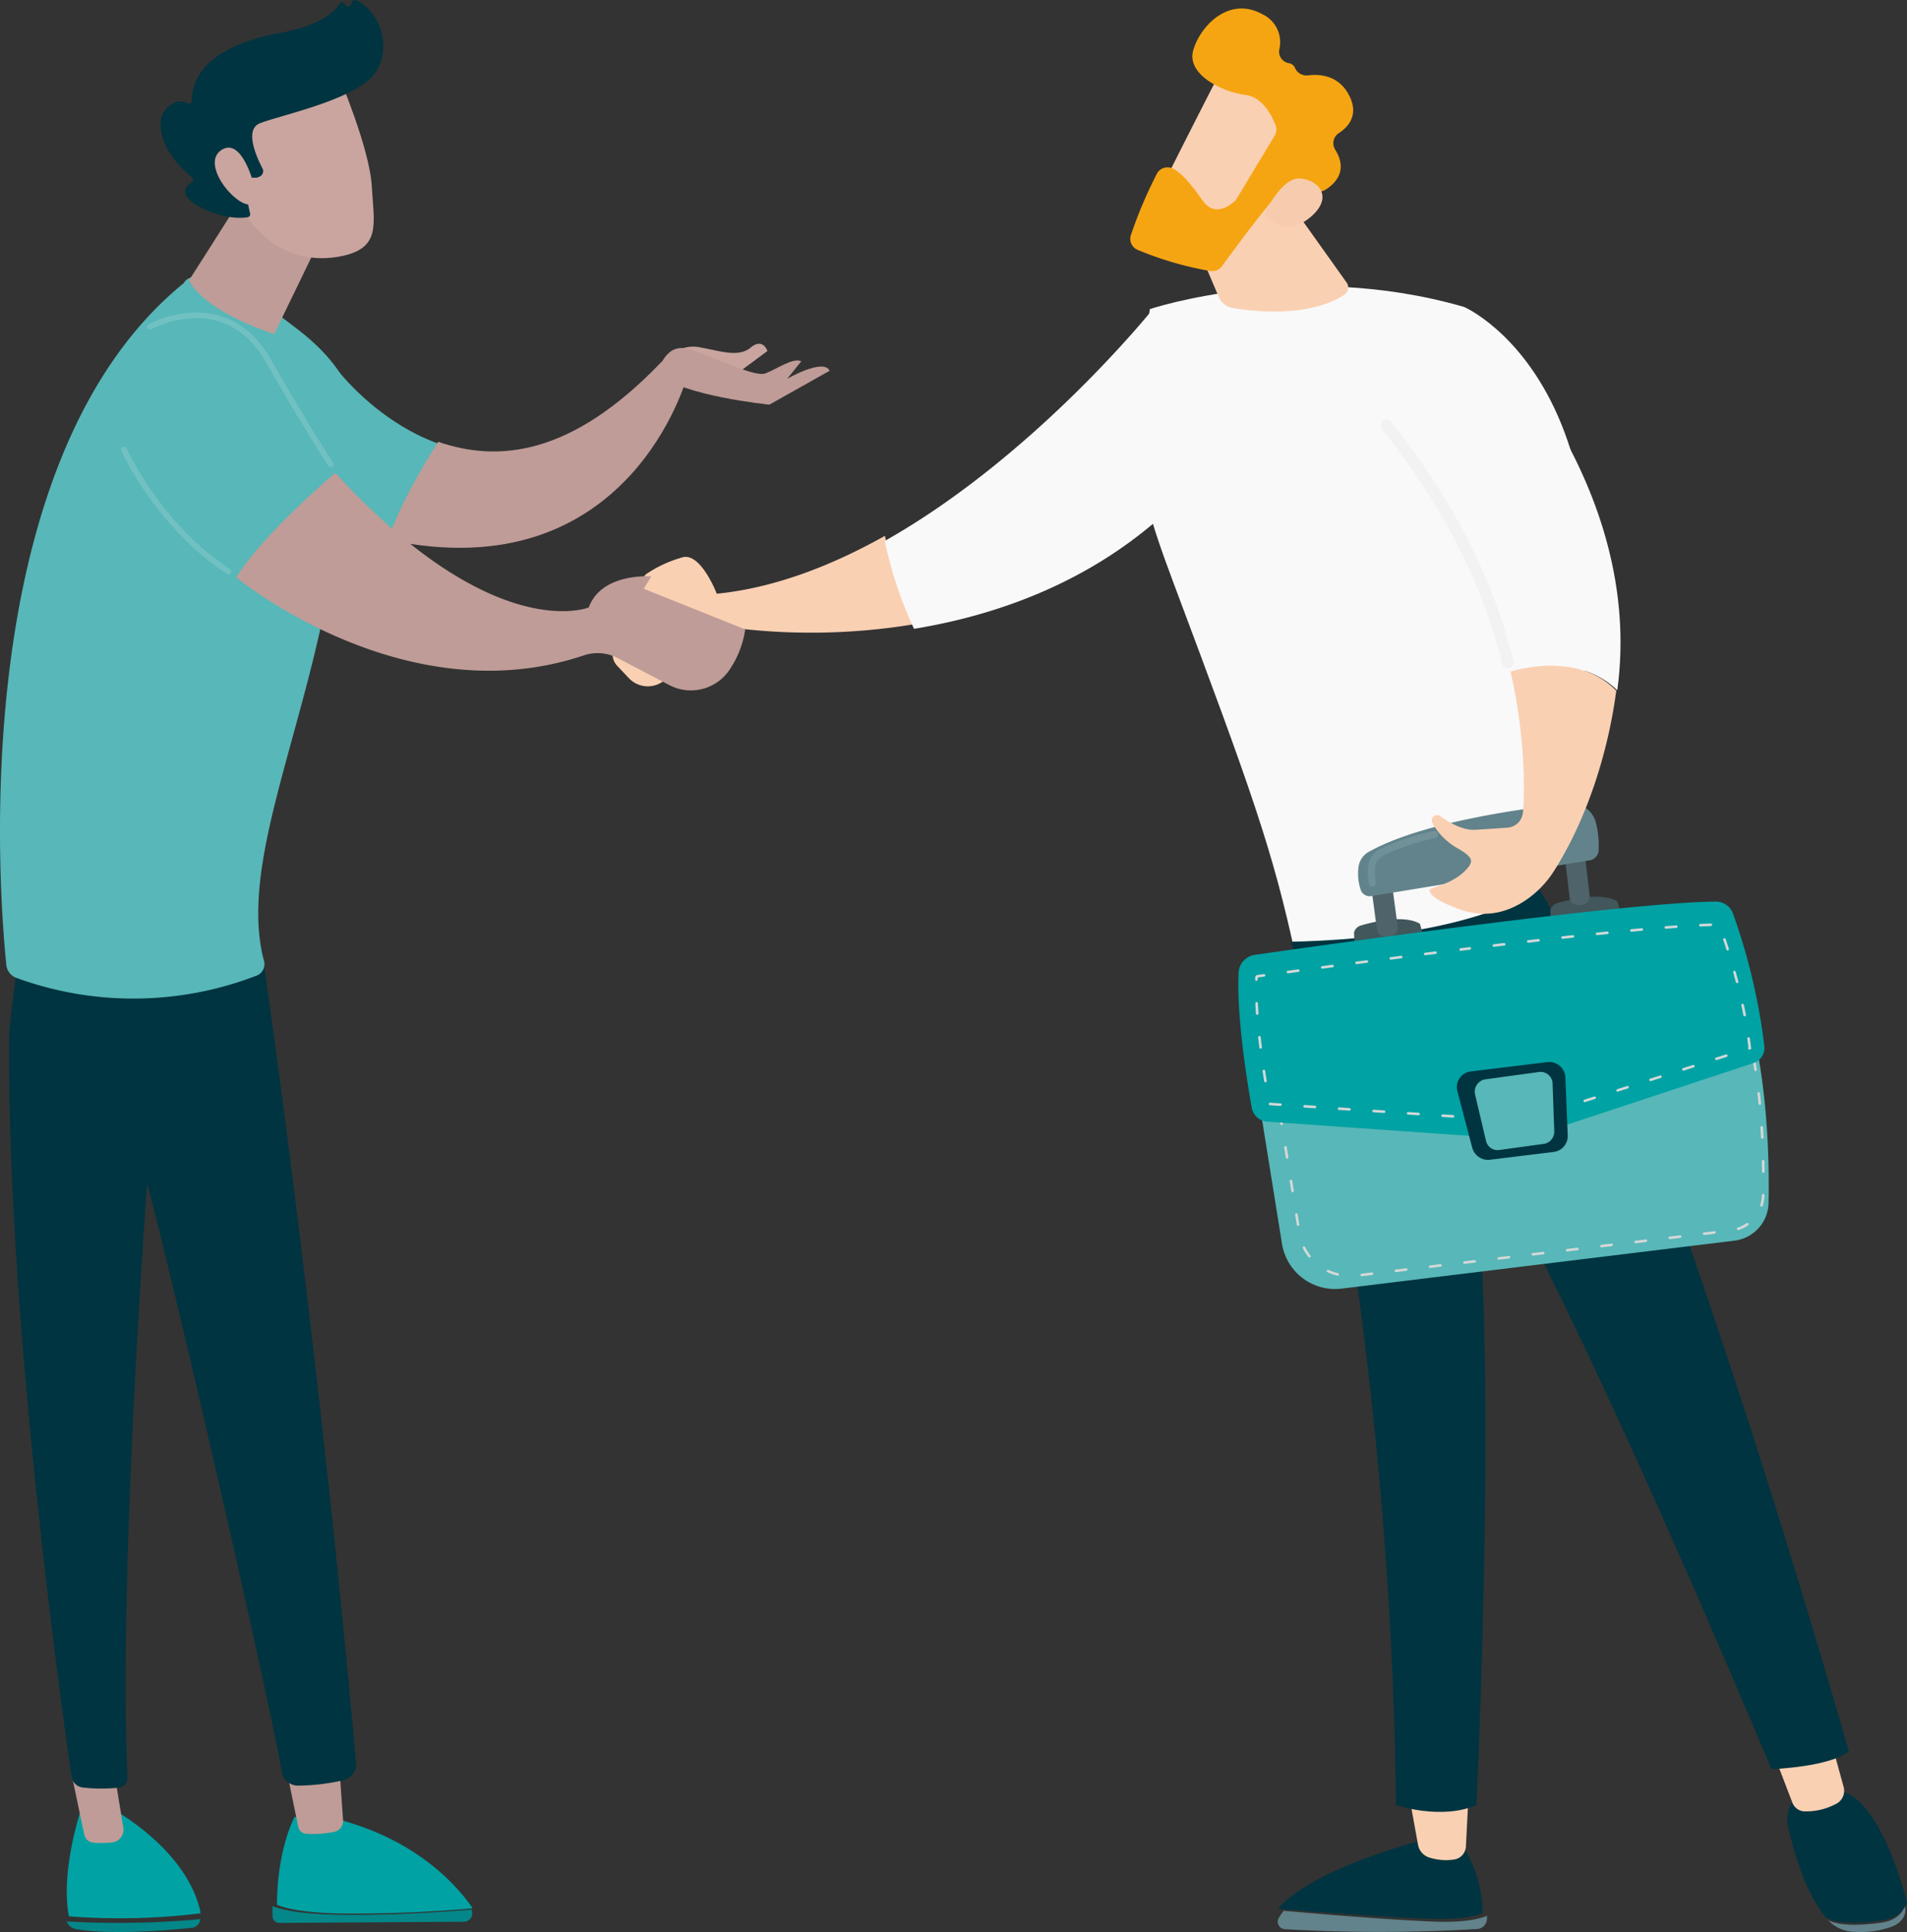 <svg viewBox="0 0 373.885 378.672" height="378.672" width="373.885" xmlns:xlink="http://www.w3.org/1999/xlink" xmlns="http://www.w3.org/2000/svg">
  <rect x="0" y="0" width="373.885" height="378.672" fill="#333333" stroke="none"/>
  <defs>
    <linearGradient gradientUnits="objectBoundingBox" y2="-4.158" x2="-0.48" y1="0.331" x1="0.472" id="linear-gradient">
      <stop stop-color="#6e9199" offset="0"></stop>
      <stop stop-color="#ff928e" offset="1"></stop>
    </linearGradient>
  </defs>
  <g transform="translate(0 0)" id="nego">
    <g transform="translate(120.092 122.479)" id="Group-97">
      <path fill-rule="evenodd" fill="#fad0b3" transform="translate(-0.107 -0.058)" d="M12.981,4.82S4.127-1.1,2.9.262A27.335,27.335,0,0,0,.5,4.2a3.362,3.362,0,0,0,.521,3.876L3.3,10.485a5.1,5.1,0,0,0,7.774-.391A9.654,9.654,0,0,0,12.981,4.82" id="Fill-95"></path>
    </g>
    <g transform="translate(120.882 105.017)" id="Group-100">
      <path fill-rule="evenodd" fill="#fad0b3" transform="translate(-0.056 -0.081)" d="M19.705,11.436s-3.028-7.9-6.563-7.176A24.276,24.276,0,0,0,5.736,7.675L.056,15.293S16,21.522,21.611,17.952A123.746,123.746,0,0,0,58.47,17.4,79.373,79.373,0,0,1,52.676.081C42.259,5.927,31.035,10.294,19.705,11.436" id="Fill-98"></path>
    </g>
    <g transform="translate(173.465 60.326)" id="Group-103">
      <path fill-rule="evenodd" fill="#f9f9f9" transform="translate(-0.063 -0.041)" d="M52.847.041S29.757,29,.063,45.743A79.186,79.186,0,0,0,5.8,62.964c15.4-2.518,33.233-8.526,48.347-21.874L52.847.041" id="Fill-101"></path>
    </g>
    <g transform="translate(222.578 56.097)" id="Group-106">
      <path fill-rule="evenodd" fill="#f9f9f9" transform="translate(-0.092 -0.129)" d="M31.6,131.793c-4.491-21.162-8.981-33.414-24.016-73.527C2.849,45.644-1.448,32.872.628,19.561L2.96,4.614S32.183-5.2,64.576,4.2c0,0,44.193,19.045,14.175,113.112-13.53,15.018-29.365,19.3-47.152,14.479" id="Fill-104"></path>
    </g>
    <g transform="translate(231.402 35.767)" id="Group-109">
      <path fill-rule="evenodd" fill="#fad0b3" transform="translate(-0.129 -0.007)" d="M.129,4.726,7.694,22.487a3.612,3.612,0,0,0,2.737,2.125c4.362.731,14.911,1.874,21.841-2.579a1.7,1.7,0,0,0,.471-2.418L18.765.007.129,4.726" id="Fill-107"></path>
    </g>
    <g transform="translate(226.108 13.023)" id="Group-112">
      <path fill-rule="evenodd" fill="#fad0b3" transform="translate(-0.106 -0.01)" d="M13.339,1C13.026,1.3.106,26.961.106,26.961l14.643,7.151L30.566,11.627S18.587-4,13.339,1" id="Fill-110"></path>
    </g>
    <g transform="translate(221.602 1.666)" id="Group-115">
      <path fill-rule="evenodd" fill="#f6a512" transform="translate(-0.031 -0.021)" d="M28.33,24.952,20.916,37.267a2.337,2.337,0,0,1-.407.5c-.883.82-3.9,3.2-6.238-.042-1.99-2.763-3.856-5.273-5.857-6.31a2.372,2.372,0,0,0-3.2,1.05A87.912,87.912,0,0,0,.141,44.459a2.349,2.349,0,0,0,1.374,2.885,66.019,66.019,0,0,0,14.239,4.139A2.373,2.373,0,0,0,18,50.533c2.27-3.1,8.673-11.763,10.859-13.932,2.028-2.014,5.775-1.256,7.463-.771a2.4,2.4,0,0,0,1.895-.248c1.712-1.028,4.7-3.587,1.968-7.921a2.36,2.36,0,0,1,.734-3.213c1.912-1.254,3.987-3.6,2.01-7.416-2-3.855-5.575-4.2-8.01-3.906a2.466,2.466,0,0,1-2.584-1.431,1.559,1.559,0,0,0-1.223-.959A2.3,2.3,0,0,1,29.246,8.04a6.046,6.046,0,0,0-3.391-6.933C19.439-2.407,13.822,3.318,12.392,8.151s5.744,8.249,10.254,8.821c3.313.419,5.13,4.021,5.862,5.9a2.365,2.365,0,0,1-.178,2.076" id="Fill-113"></path>
    </g>
    <g transform="translate(248.014 34.98)" id="Group-118">
      <path fill-rule="evenodd" fill="#f7ccae" transform="translate(-0.108 -0.059)" d="M.108,6.843S3.329-.221,7.015.067,13.6,3.777,9.033,7.625C3.352,12.411.108,6.843.108,6.843" id="Fill-116"></path>
    </g>
    <g transform="translate(250.516 374.516)" id="Group-121">
      <path fill-rule="evenodd" fill="#62838b" transform="translate(-0.032 -0.077)" d="M1.19.077c7.029.633,19.228,1.658,28.846,2.1,5.781.265,9.108-.325,11.026-1.124,0,.226-.011.438-.018.636a2.028,2.028,0,0,1-1.891,1.953,324.578,324.578,0,0,1-37.768.039A1.476,1.476,0,0,1,.231,1.468,12.346,12.346,0,0,1,1.19.077" id="Fill-119"></path>
    </g>
    <g transform="translate(250.567 360.485)" id="Group-124">
      <path fill-rule="evenodd" fill="#003440" transform="translate(-0.063 -0.059)" d="M29.075,15.643C19.4,15.234,7.133,14.287.063,13.7,7.012,5.552,29.075.059,29.075.059h6.23A24.2,24.2,0,0,1,40.164,14.6c-1.928.739-5.275,1.283-11.089,1.039" id="Fill-122"></path>
    </g>
    <g transform="translate(275.93 350.065)" id="Group-127">
      <path fill-rule="evenodd" fill="#fad0b3" transform="translate(-0.035 -0.107)" d="M12.116.107,11.51,11.964a2.722,2.722,0,0,1-2.338,2.547,10.775,10.775,0,0,1-4.865-.4,3.217,3.217,0,0,1-2.18-2.462L.035.107H12.116" id="Fill-125"></path>
    </g>
    <g transform="translate(358.44 373.623)" id="Group-130">
      <path fill-rule="evenodd" fill="#62838b" transform="translate(-0.125 -0.066)" d="M10.326,3.318c2.93-.373,4.257-1.764,4.813-3.251l.013.041c.43,1.567-.569,3.193-2.568,3.965A18.208,18.208,0,0,1,5.473,5.089,7.35,7.35,0,0,1,.142,2.845L.125,2.824c2.211,1,5.311,1.116,10.2.494" id="Fill-128"></path>
    </g>
    <g transform="translate(350.402 350.857)" id="Group-133">
      <path fill-rule="evenodd" fill="#003440" transform="translate(-0.034 -0.057)" d="M3.8.059H9C16.918-.1,21.89,15.854,23.517,22.031c-.588,1.646-1.992,3.184-5.092,3.6-5.173.689-8.453.559-10.792-.547C3.357,19.708,1.235,11.832.216,7.237A6.231,6.231,0,0,1,3.8.059" id="Fill-131"></path>
    </g>
    <g transform="translate(347.056 339.461)" id="Group-136">
      <path fill-rule="evenodd" fill="#fad0b3" transform="translate(-0.128 -0.045)" d="M11.567.045l2.984,10.849a2.865,2.865,0,0,1-1.676,3.335A12.281,12.281,0,0,1,6.7,15.6a2.647,2.647,0,0,1-2.195-1.641L.128,2.543,11.567.045" id="Fill-134"></path>
    </g>
    <g transform="translate(253.172 174.031)" id="Group-139">
      <path fill-rule="evenodd" fill="#003440" transform="translate(-0.048 -0.013)" d="M109.346,169.194c-3.563,3.129-15.154,3.541-15.154,3.541C52.444,73.592,35.039,46.3,35.039,46.3c6.028,37.422,1.3,133.475,1.3,133.475-6.891,3.008-15.771,0-15.771,0C20.008,118.512,11.291,52.682.048,10.56,28.264,9.932,43.6,3.846,48.5.013c23.52,37.519,60.847,169.181,60.847,169.181" id="Fill-137"></path>
    </g>
    <g transform="translate(246.206 199.4)" id="Group-142">
      <path fill-rule="evenodd" fill="#58b7b8" transform="translate(-0.074 -0.009)" d="M.074,12.41l5.144,32a10.539,10.539,0,0,0,11.7,8.764L93.909,43.78a7.6,7.6,0,0,0,6.7-7.382c.166-8.268-.159-22.983-3.63-36.389L.074,12.41" id="Fill-140"></path>
    </g>
    <path fill-rule="evenodd" fill="#d4d8d8" transform="translate(99.791 80.055)" d="M236.879,120.958a.25.25,0,0,1-.251-.216.253.253,0,0,1,.22-.282l2.011-.254a.244.244,0,0,1,.284.216.25.25,0,0,1-.217.28l-2.014.254Zm-6.708.846a.25.25,0,0,1-.031-.5l2.011-.254a.243.243,0,0,1,.284.216.248.248,0,0,1-.217.28l-2.014.254Zm-6.708.848a.254.254,0,0,1-.251-.219.25.25,0,0,1,.22-.28l2.011-.254a.238.238,0,0,1,.284.214.248.248,0,0,1-.217.28l-2.013.256Zm19.714.665a.254.254,0,0,1-.248-.2c-.144-.649-.295-1.3-.455-1.944a.253.253,0,0,1,.492-.118q.239.974.459,1.955a.254.254,0,0,1-.193.3Zm-26.422.181a.254.254,0,0,1-.251-.219.25.25,0,0,1,.22-.28l2.011-.256a.25.25,0,1,1,.066.5l-2.014.256Zm-6.708.846a.25.25,0,0,1-.031-.5l2.011-.254a.241.241,0,0,1,.284.216.251.251,0,0,1-.22.28l-2.011.254Zm-6.708.846a.25.25,0,0,1-.031-.5l2.011-.254a.245.245,0,0,1,.284.216.251.251,0,0,1-.22.28l-2.011.254Zm-6.708.846a.25.25,0,0,1-.031-.5l2.011-.254a.247.247,0,0,1,.284.214.253.253,0,0,1-.217.282l-2.014.254Zm-6.708.846a.25.25,0,0,1-.031-.5l2.011-.254a.242.242,0,0,1,.284.216.248.248,0,0,1-.217.28l-2.013.254Zm-6.708.846a.25.25,0,0,1-.031-.5l2.011-.254a.247.247,0,0,1,.284.216.251.251,0,0,1-.22.28l-2.011.254Zm-6.708.846a.25.25,0,0,1-.031-.5l2.011-.254a.246.246,0,0,1,.284.216.25.25,0,0,1-.22.28l-2.011.254Zm-6.708.846a.25.25,0,0,1-.031-.5l2.011-.254a.243.243,0,0,1,.284.216.25.25,0,0,1-.22.28l-2.011.254Zm74.6.453a.255.255,0,0,1-.251-.212q-.15-.984-.319-1.972a.253.253,0,0,1,.5-.083q.17.99.324,1.979a.254.254,0,0,1-.213.286Zm-81.31.394a.25.25,0,0,1-.031-.5l2.011-.254a.242.242,0,0,1,.284.216.25.25,0,0,1-.22.28l-2.011.254Zm-6.708.846a.25.25,0,0,1-.033-.5l2.014-.254a.241.241,0,0,1,.284.216.25.25,0,0,1-.22.28l-2.011.254Zm-5.972,2.77a.255.255,0,0,1-.251-.21l-.364-2.232,1.858-.234a.25.25,0,1,1,.064.5l-1.337.168.279,1.721a.25.25,0,0,1-.208.286Zm94.817,2.608a.25.25,0,0,1-.251-.227c-.067-.656-.135-1.318-.211-1.985a.248.248,0,0,1,.222-.275.254.254,0,0,1,.282.219q.113,1,.211,1.994a.251.251,0,0,1-.228.273Zm-93.744,3.975a.253.253,0,0,1-.251-.212l-.322-1.974a.254.254,0,0,1,.5-.079l.322,1.974a.25.25,0,0,1-.211.286Zm94.239,2.676a.25.25,0,0,1-.253-.236c-.035-.656-.073-1.321-.118-1.994a.252.252,0,0,1,.237-.267c.169.011.262.1.268.234.044.676.084,1.345.118,2a.251.251,0,0,1-.24.262Zm-93.165,3.907a.251.251,0,0,1-.248-.212l-.324-1.974a.25.25,0,0,1,.211-.286.253.253,0,0,1,.29.208l.322,1.974a.25.25,0,0,1-.208.286Zm93.365,2.759a.254.254,0,0,1-.255-.247c-.007-.647-.016-1.312-.031-2a.253.253,0,0,1,.251-.256.233.233,0,0,1,.257.245c.016.689.024,1.358.031,2.005A.251.251,0,0,1,245.922,149.811Zm-92.289,3.824a.252.252,0,0,1-.251-.21l-.324-1.977a.254.254,0,0,1,.5-.079l.321,1.974a.249.249,0,0,1-.208.286Zm91.93,2.81a.3.3,0,0,1-.078-.011.249.249,0,0,1-.164-.315,6.782,6.782,0,0,0,.319-1.9.25.25,0,0,1,.253-.245h.007a.254.254,0,0,1,.248.256,7.193,7.193,0,0,1-.346,2.036A.25.25,0,0,1,245.563,156.445ZM154.7,160.219a.249.249,0,0,1-.248-.21l-.322-1.977a.249.249,0,0,1,.208-.286.252.252,0,0,1,.29.208l.322,1.974a.249.249,0,0,1-.208.286Zm86.3.824a.251.251,0,0,1-.24-.171.248.248,0,0,1,.157-.317,7.139,7.139,0,0,0,1.739-.872.256.256,0,0,1,.353.063.247.247,0,0,1-.062.348,7.664,7.664,0,0,1-1.865.936A.268.268,0,0,1,241.006,161.043Zm-6.684.962a.25.25,0,0,1-.031-.5l2.013-.243a.25.25,0,1,1,.062.5l-2.014.243Zm-6.712.807a.25.25,0,0,1-.031-.5l2.014-.241a.249.249,0,0,1,.284.216.252.252,0,0,1-.222.28l-2.014.24Zm-6.713.807a.25.25,0,0,1-.031-.5l2.014-.241a.247.247,0,0,1,.284.216.255.255,0,0,1-.222.28l-2.014.243Zm-6.712.809a.253.253,0,0,1-.253-.221.25.25,0,0,1,.222-.278l2.014-.243a.25.25,0,1,1,.062.5l-2.013.243Zm-6.715.807a.252.252,0,0,1-.251-.221.25.25,0,0,1,.22-.278l2.016-.243a.256.256,0,0,1,.282.219.249.249,0,0,1-.222.278l-2.014.243Zm-6.712.807a.25.25,0,0,1-.031-.5l2.014-.243a.25.25,0,1,1,.062.5l-2.014.243Zm-43.821.376a.254.254,0,0,1-.2-.1,9.936,9.936,0,0,1-1.093-1.74.245.245,0,0,1,.115-.332.254.254,0,0,1,.339.114,9.52,9.52,0,0,0,1.04,1.655.246.246,0,0,1-.044.35A.26.26,0,0,1,156.937,166.417Zm37.108.433a.256.256,0,0,1-.253-.221.251.251,0,0,1,.222-.278l2.014-.243a.249.249,0,0,1,.284.216.253.253,0,0,1-.222.28l-2.014.243Zm-6.712.807a.255.255,0,0,1-.253-.221.251.251,0,0,1,.222-.278l2.014-.243a.25.25,0,1,1,.062.5l-2.013.243Zm-6.713.807a.25.25,0,0,1-.031-.5l2.013-.243a.245.245,0,0,1,.282.219.248.248,0,0,1-.22.278l-2.013.243Zm-6.715.807a.25.25,0,0,1-.031-.5l2.016-.24a.25.25,0,1,1,.06.5l-2.014.241Zm-11.411.722a.325.325,0,0,1-.062-.009,10.513,10.513,0,0,1-1.954-.689.248.248,0,0,1-.12-.332.257.257,0,0,1,.337-.12,9.87,9.87,0,0,0,1.858.656.252.252,0,0,1,.186.3A.255.255,0,0,1,162.494,169.992Zm4.7.087a.255.255,0,0,1-.253-.221.248.248,0,0,1,.222-.278l2.014-.243a.25.25,0,1,1,.062.5l-2.014.243-.031,0Z" id="Fill-143"></path>
    <g transform="translate(265.473 180.161)" id="Group-146">
      <path fill-rule="evenodd" fill="#41575c" transform="translate(-0.069 -0.016)" d="M.157,5.175.069,2.591A1.97,1.97,0,0,1,1.4,1.254C3.8.544,9.778-.931,12.98.9l.812,2.913L.157,5.175" id="Fill-144"></path>
    </g>
    <g transform="translate(268.945 174.09)" id="Group-149">
      <path fill-rule="evenodd" fill="#4e646a" transform="translate(-0.049 -0.049)" d="M4.157,9.293A3.761,3.761,0,0,1,2.445,9.5,1.53,1.53,0,0,1,1.073,8.21L.049.547l4.075-.5L5.149,7.707a1.5,1.5,0,0,1-.992,1.586" id="Fill-147"></path>
    </g>
    <g transform="translate(303.955 175.764)" id="Group-152">
      <path fill-rule="evenodd" fill="#41575c" transform="translate(-0.028 -0.003)" d="M.117,5.161.028,2.577A1.99,1.99,0,0,1,1.379,1.24C3.817.53,9.9-.945,13.15.884l.827,2.91L.117,5.161" id="Fill-150"></path>
    </g>
    <g transform="translate(306.665 166.271)" id="Group-155">
      <path fill-rule="evenodd" fill="#4e646a" transform="translate(-0.076 -0.082)" d="M4.115,10.972a3.191,3.191,0,0,1-1.641.225A1.558,1.558,0,0,1,1.16,9.8L.076.623l3.9-.54L5.066,9.254a1.641,1.641,0,0,1-.951,1.718" id="Fill-153"></path>
    </g>
    <g transform="translate(266.267 157.471)" id="Group-158">
      <path fill-rule="evenodd" fill="#62838b" transform="translate(-0.02 -0.053)" d="M2.6,18.22l42.815-7.008a2.106,2.106,0,0,0,1.762-1.976,18.04,18.04,0,0,0-.565-5.531A5,5,0,0,0,41.266.08C33.22.927,12.8,3.576,2.117,9.536A4.012,4.012,0,0,0,.092,12.6a9.825,9.825,0,0,0,.455,4.43A1.865,1.865,0,0,0,2.6,18.22" id="Fill-156"></path>
    </g>
    <g transform="translate(268.185 162.86)" id="Group-161">
      <path fill="url(#linear-gradient)" fill-rule="evenodd" transform="translate(-0.12 -0.136)" d="M1.02,11.083a.685.685,0,0,1-.661-.548A11.6,11.6,0,0,1,.194,6.962a4.233,4.233,0,0,1,2.4-3.29A46.339,46.339,0,0,1,13.087.142a.69.69,0,0,1,.777.592.7.7,0,0,1-.565.808A46.234,46.234,0,0,0,3.136,4.968a2.819,2.819,0,0,0-1.6,2.187,10.177,10.177,0,0,0,.145,3.062.709.709,0,0,1-.51.847.579.579,0,0,1-.154.019" id="Fill-159"></path>
    </g>
    <g transform="translate(242.784 176.712)" id="Group-164">
      <path fill-rule="evenodd" fill="#00a2a4" transform="translate(-0.124 -0.047)" d="M3.322,10.491C17.013,8.53,76.26.176,93.759.047a3.537,3.537,0,0,1,3.363,2.371,120.456,120.456,0,0,1,6.139,25.968,3.151,3.151,0,0,1-2.141,3.307L62.736,44.379,48.762,46.2,5.782,43.179a3.328,3.328,0,0,1-3.033-2.751C1.795,35.041-.233,22.371.179,13.994a3.7,3.7,0,0,1,3.144-3.5" id="Fill-162"></path>
    </g>
    <path fill-rule="evenodd" fill="#d4d8d8" transform="translate(98.388 72.353)" d="M235,109.235a.252.252,0,0,1-.254-.238.249.249,0,0,1,.24-.26q1.091-.052,2.04-.081h.007a.25.25,0,0,1,.009.5q-.944.026-2.029.079Zm-6.769.441a.249.249,0,0,1-.02-.5q1.051-.085,2.031-.153c.162.009.263.092.271.229a.253.253,0,0,1-.234.269c-.654.046-1.33.1-2.029.153Zm-6.758.59a.254.254,0,0,1-.254-.227.249.249,0,0,1,.229-.271q1.038-.1,2.029-.188a.246.246,0,0,1,.276.227.25.25,0,0,1-.231.271c-.658.059-1.335.122-2.024.186Zm-6.752.669a.251.251,0,0,1-.027-.5l2.024-.205a.255.255,0,0,1,.28.223.25.25,0,0,1-.227.273l-2.024.208Zm-6.745.723a.25.25,0,0,1-.027-.5l2.022-.223a.255.255,0,0,1,.28.221.252.252,0,0,1-.225.277l-2.022.221Zm-6.74.763a.253.253,0,0,1-.251-.221.249.249,0,0,1,.222-.277l2.022-.232a.249.249,0,0,1,.283.219.252.252,0,0,1-.225.277l-2.02.232Zm-6.734.8a.255.255,0,0,1-.254-.218.252.252,0,0,1,.222-.28l2.02-.243a.258.258,0,0,1,.283.218.248.248,0,0,1-.22.277l-2.02.243Zm45.827.71a.252.252,0,0,1-.242-.175c-.216-.677-.425-1.313-.623-1.9a.248.248,0,0,1,.162-.315.254.254,0,0,1,.32.157c.2.59.409,1.228.625,1.91a.249.249,0,0,1-.167.312A.226.226,0,0,1,240.332,113.926Zm-52.516.1-.064-.5,2.007-.247a.25.25,0,1,1,.065.5Zm-6.774.848a.257.257,0,0,1-.254-.218.25.25,0,0,1,.22-.28l2.02-.256a.25.25,0,0,1,.285.216.253.253,0,0,1-.222.28l-2.018.256Zm-6.732.859a.25.25,0,0,1-.033-.5l2.02-.26a.25.25,0,1,1,.067.5l-2.02.26Zm-6.727.878a.251.251,0,0,1-.251-.218.248.248,0,0,1,.218-.28l2.018-.264a.26.26,0,0,1,.287.214.253.253,0,0,1-.22.282l-2.018.264Zm-6.727.892a.254.254,0,0,1-.251-.216.249.249,0,0,1,.218-.282l2.018-.271a.25.25,0,1,1,.069.5l-2.018.269Zm-6.723.907a.254.254,0,0,1-.251-.216.251.251,0,0,1,.216-.282l2.018-.273a.244.244,0,0,1,.287.214.248.248,0,0,1-.218.28l-2.015.275Zm-6.187,1.471-.009,0a.251.251,0,0,1-.245-.258l.02-.426a.492.492,0,0,1,.425-.463l1.252-.173a.243.243,0,0,1,.287.212.248.248,0,0,1-.216.282l-1.252.173-.009.415A.253.253,0,0,1,147.947,119.885Zm94.24.454a.253.253,0,0,1-.245-.188c-.174-.66-.347-1.3-.521-1.929a.254.254,0,0,1,.489-.133q.264.944.523,1.938a.249.249,0,0,1-.182.3A.326.326,0,0,1,242.188,120.339Zm-94.08,6.208a.253.253,0,0,1-.254-.234q-.073-1.013-.118-2a.251.251,0,0,1,.242-.26.233.233,0,0,1,.265.238c.031.653.071,1.32.118,1.991a.251.251,0,0,1-.236.267Zm95.564.3a.253.253,0,0,1-.249-.2c-.129-.66-.262-1.313-.4-1.956a.25.25,0,0,1,.2-.3.256.256,0,0,1,.3.192c.138.649.274,1.3.4,1.967a.249.249,0,0,1-.2.291Zm-94.9,6.337a.253.253,0,0,1-.251-.221c-.082-.656-.16-1.32-.236-1.988a.25.25,0,0,1,.227-.275.253.253,0,0,1,.28.221q.11,1,.231,1.984a.249.249,0,0,1-.22.277Zm95.811.186a.256.256,0,0,1-.242-.175.247.247,0,0,1,.065-.253q-.1-.855-.214-1.707a.249.249,0,0,1,.218-.282.252.252,0,0,1,.287.214c.085.631.165,1.263.234,1.894l.022.2-.291.092A.233.233,0,0,1,244.579,133.367Zm-6.451,2.058a.254.254,0,0,1-.242-.173.248.248,0,0,1,.162-.315l1.935-.616a.258.258,0,0,1,.323.16.25.25,0,0,1-.165.315l-1.935.618A.318.318,0,0,1,238.128,135.425Zm-6.454,2.061a.257.257,0,0,1-.242-.173A.25.25,0,0,1,231.6,137l1.935-.618a.26.26,0,0,1,.32.162.248.248,0,0,1-.162.315l-1.935.618A.338.338,0,0,1,231.674,137.485Zm-6.451,2.061a.257.257,0,0,1-.242-.173.252.252,0,0,1,.162-.317l1.938-.616a.258.258,0,0,1,.32.16.252.252,0,0,1-.165.317l-1.935.616A.233.233,0,0,1,225.223,139.546Zm-75.507.238a.254.254,0,0,1-.251-.212c-.1-.631-.207-1.294-.309-1.98a.251.251,0,0,1,.216-.284.256.256,0,0,1,.289.21c.1.686.2,1.346.3,1.975a.247.247,0,0,1-.209.286Zm69.056,1.82a.255.255,0,0,1-.243-.173.247.247,0,0,1,.162-.315l1.935-.618a.262.262,0,0,1,.323.162.25.25,0,0,1-.165.315l-1.935.618A.333.333,0,0,1,218.772,141.6Zm-6.454,2.061a.257.257,0,0,1-.242-.173.25.25,0,0,1,.165-.315l1.935-.618a.259.259,0,0,1,.32.162.25.25,0,0,1-.162.315l-1.935.616A.256.256,0,0,1,212.318,143.665Zm-59.672.741h-.018l-2.029-.138a.254.254,0,0,1-.238-.267.281.281,0,0,1,.271-.234l2.031.14a.248.248,0,0,1,.236.264A.252.252,0,0,1,152.646,144.406Zm6.769.459H159.4l-2.031-.138a.253.253,0,0,1-.236-.267.264.264,0,0,1,.271-.232l2.029.138a.249.249,0,0,1-.016.5Zm6.767.459h-.018l-2.029-.138a.254.254,0,0,1-.238-.267.271.271,0,0,1,.271-.232l2.031.138a.248.248,0,0,1,.236.267A.251.251,0,0,1,166.182,145.323Zm39.651.256a.255.255,0,0,1-.254-.218.252.252,0,0,1,.22-.28l.81-.1,1.112-.358a.258.258,0,0,1,.323.16.253.253,0,0,1-.165.317l-1.159.369-.856.111Zm-32.882.2h-.018l-2.031-.138a.252.252,0,0,1-.236-.267.257.257,0,0,1,.271-.232l2.031.138a.249.249,0,0,1-.018.5Zm6.767.459H179.7l-2.031-.138a.252.252,0,0,1-.236-.267.261.261,0,0,1,.271-.232l2.031.138a.249.249,0,0,1-.018.5Zm19.385.184a.255.255,0,0,1-.254-.219.252.252,0,0,1,.22-.28l2.02-.253a.241.241,0,0,1,.285.216.253.253,0,0,1-.22.28l-2.02.253Zm-12.618.275h-.016l-2.031-.138a.251.251,0,0,1-.236-.267.262.262,0,0,1,.271-.232l2.029.138a.249.249,0,0,1-.018.5Zm6.8.457-2.082-.135a.252.252,0,0,1-.236-.267.268.268,0,0,1,.271-.232l2.031.138,1.088-.142a.245.245,0,0,1,.285.216.252.252,0,0,1-.22.28l-1.137.142Z" id="Fill-165"></path>
    <g transform="translate(285.611 208.158)" id="Group-168">
      <path fill-rule="evenodd" fill="#003440" transform="translate(-0.061 -0.014)" d="M19,17.643,6.643,19.155a3.213,3.213,0,0,1-3.534-2.3L.158,5.654a3.089,3.089,0,0,1,2.72-3.8L17.727.04a3.173,3.173,0,0,1,3.628,2.924l.463,11.512A3.126,3.126,0,0,1,19,17.643" id="Fill-166"></path>
    </g>
    <g transform="translate(289.149 210.082)" id="Group-171">
      <path fill-rule="evenodd" fill="#58b7b8" transform="translate(-0.081 -0.119)" d="M13.644,14.233,4.8,15.446a2.319,2.319,0,0,1-2.532-1.838L.15,4.635A2.457,2.457,0,0,1,2.1,1.595L12.731.139a2.353,2.353,0,0,1,2.6,2.342L15.66,11.7a2.424,2.424,0,0,1-2.017,2.536" id="Fill-169"></path>
    </g>
    <g transform="translate(280.263 130.375)" id="Group-174">
      <path fill-rule="evenodd" fill="#fad0b3" transform="translate(-0.006 -0.071)" d="M15.852,1.187c2.825,11.9,2.9,23.534,2.47,27.772a3.267,3.267,0,0,1-2.994,2.956c-1.784.128-4.212.3-6.384.422-2.385.141-5.035-1.4-6.806-2.682A1.074,1.074,0,0,0,.57,31.027a13.144,13.144,0,0,0,3.881,4.264c.9.7,3.9,1.942,3.693,3.317a2.469,2.469,0,0,1-.6,1.15C5.877,41.8,3.355,42.888.868,43.665a1.847,1.847,0,0,0-.862.448c-.063,1.642,4.888,3.465,6.165,3.9a13.969,13.969,0,0,0,5.955.706c4.981-.536,9.581-4.041,12.265-8.268C31.563,29.15,35.271,15.5,36.626,5.067c-6.671-6.8-16.744-5.077-20.774-3.88" id="Fill-172"></path>
    </g>
    <g transform="translate(271.618 63.883)" id="Group-177">
      <path fill-rule="evenodd" fill="#f9f9f9" transform="translate(-0.076 -0.076)" d="M45.542,71.492C51.03,31.12,19.084.076,19.084.076L.076,21.655C14.508,39.174,21.366,55.226,24.5,67.833c4.155-1.178,14.161-3.04,21.042,3.659" id="Fill-175"></path>
    </g>
    <g transform="translate(270.673 82.215)" id="Group-180">
      <path fill-rule="evenodd" fill="#f2f2f2" transform="translate(-0.035 -0.05)" d="M24.945,48.814a1.144,1.144,0,0,1-1.112-.882C20.075,32.3,12.152,16.817.287,1.927A1.161,1.161,0,0,1,.463.3,1.143,1.143,0,0,1,2.075.481C14.151,15.64,22.221,31.424,26.06,47.39a1.157,1.157,0,0,1-.845,1.393,1.131,1.131,0,0,1-.269.031" id="Fill-178"></path>
    </g>
    <g transform="translate(13.095 354.312)" id="Group-183">
      <path fill-rule="evenodd" fill="#00a2a4" transform="translate(-0.044 -0.03)" d="M26.236,20.732a2.484,2.484,0,0,0-.06-.627C23.226,7.737,8.584.03,8.584.03l-5.8.481C-.553,11.414-.124,18.1.41,21.078c.015.084.039.164.06.244a130.256,130.256,0,0,0,25.766-.59" id="Fill-181"></path>
    </g>
    <g transform="translate(13.091 376.149)" id="Group-186">
      <path fill-rule="evenodd" fill="#048789" transform="translate(-0.042 -0.007)" d="M.042.461a2.353,2.353,0,0,0,1.873,1.51c6.922,1.164,17.922.228,22.542-.256A1.876,1.876,0,0,0,26.237.007,175.086,175.086,0,0,1,.042.461" id="Fill-184"></path>
    </g>
    <g transform="translate(13.946 347.31)" id="Group-189">
      <path fill-rule="evenodd" fill="#bf9c97" transform="translate(-0.03 -0.029)" d="M.03.029l2.552,12.2A2,2,0,0,0,4.3,13.874a17.19,17.19,0,0,0,3.953-.062,2.512,2.512,0,0,0,2-2.947L8.477.029H.03" id="Fill-187"></path>
    </g>
    <g transform="translate(53.426 373.595)" id="Group-192">
      <path fill-rule="evenodd" fill="#048789" transform="translate(-0.061 -0.05)" d="M11.886,1.71C5.261,1.529,1.833.761.062.05c0,.648,0,1.306.022,1.988A1.294,1.294,0,0,0,1.332,3.344l36.376-.232A1.629,1.629,0,0,0,39.044.739c-4.769.387-16.916,1.253-27.158.971" id="Fill-190"></path>
    </g>
    <g transform="translate(54.302 356.128)" id="Group-195">
      <path fill-rule="evenodd" fill="#00a2a4" transform="translate(-0.06 -0.07)" d="M38.393,17.979a1.72,1.72,0,0,0-.142-.275c-3.159-4.51-11.2-13.493-27.1-17.388L3.521.07S.124,6.1.06,17.274c1.741.727,5.112,1.513,11.627,1.7a263.207,263.207,0,0,0,26.706-.994" id="Fill-193"></path>
    </g>
    <g transform="translate(56.011 343.782)" id="Group-198">
      <path fill-rule="evenodd" fill="#bf9c97" transform="translate(-0.035 -0.013)" d="M.035,2.379C.163,2.917,1.848,11.122,2.5,14.3a1.7,1.7,0,0,0,1.583,1.35,20.548,20.548,0,0,0,5.544-.393,2.179,2.179,0,0,0,1.66-2.27L10.379.013.035,2.379" id="Fill-196"></path>
    </g>
    <g transform="translate(1.769 174.084)" id="Group-201">
      <path fill-rule="evenodd" fill="#003440" transform="translate(-0.083 -0.045)" d="M49.659,12.139S60.392,84.948,68.136,171.591a3.312,3.312,0,0,1-2.763,3.354,41.153,41.153,0,0,1-8.723,1,3.218,3.218,0,0,1-3.081-2.663C50.929,158,32.1,76.011,27.16,57.967c0,0-5.676,76.65-3.861,116.416a1.891,1.891,0,0,1-1.685,1.96,32.444,32.444,0,0,1-7-.02,2.54,2.54,0,0,1-2.277-2.141C10.456,161.253-.362,84.3.1,28.859.124,25.731,3.814.045,3.814.045L49.659,12.139" id="Fill-199"></path>
    </g>
    <g transform="translate(0 54.157)" id="Group-204">
      <path fill-rule="evenodd" fill="#58b7b8" transform="translate(-0.073 -0.015)" d="M3.283,137.523a3.007,3.007,0,0,1-1.968-2.533C-.093,121.283-6.911,36.284,36.137,1.319c0,0,2.467-6.48,22.759,9.45s9.427,32.627,4.57,55.658c-5.879,27.869-16.193,50.649-11.629,67.8a2.38,2.38,0,0,1-1.453,2.851,67.007,67.007,0,0,1-47.1.446" id="Fill-202"></path>
    </g>
    <g transform="translate(37.059 28.798)" id="Group-207">
      <path fill-rule="evenodd" fill="#bf9c97" transform="translate(-0.755 -0.025)" d="M.755,26.16s2,5.606,16.7,10.545L30.138,10.528,16.84.025C16.826,1.232.755,26.16.755,26.16Z" id="Fill-205"></path>
    </g>
    <g transform="translate(42.126 14.959)" id="Group-210">
      <path fill-rule="evenodd" fill="#caa59f" transform="translate(-0.115 -0.122)" d="M24.419.122s6.059,14.161,6.466,21.592,1.98,12.256-6.466,13.753S8.854,32.682,5,25.279C5,25.279-1.043,13.87.313,9.2S24.419.122,24.419.122" id="Fill-208"></path>
    </g>
    <g transform="translate(31.475)" id="Group-213">
      <path fill-rule="evenodd" fill="#003440" transform="translate(-0.032 -0.071)" d="M18.958,34.895l.487-.213a1.157,1.157,0,0,0,.576-1.6c-1.21-2.311-3.567-7.605-.52-8.839,3.925-1.592,19.471-4.727,22.827-10.182C45.552,8.82,42.695,2.052,38.4.126a.6.6,0,0,0-.774.251l-.358.668A.584.584,0,0,1,36.2.937a.582.582,0,0,0-1.05-.15c-1.032,1.631-3.816,4.279-11.261,5.635C13.305,8.354,6.312,12.589,6.138,19.818a.585.585,0,0,1-.9.475c-.781-.471-2.033-.693-3.7.7-2.9,2.416-1.717,8.683,4.654,13.837a.569.569,0,0,1-.029.923C5,36.493,3.283,38.261,7.744,40.62c4.612,2.438,8.059,2.238,9.384,2.021a.573.573,0,0,0,.471-.693l-1.417-6.354a.578.578,0,0,1,.569-.7h2.206" id="Fill-211"></path>
    </g>
    <g transform="translate(42.108 28.937)" id="Group-216">
      <path fill-rule="evenodd" fill="#caa59f" transform="translate(-0.104 -0.108)" d="M7.718,7.212S5.4-2.024,1.418.567,3.488,10.914,6.693,11.26L7.718,7.212" id="Fill-214"></path>
    </g>
    <g transform="translate(65.621 71.834)" id="Group-219">
      <path fill-rule="evenodd" fill="#58b7b8" transform="translate(-0.018 -0.121)" d="M1.23,32.014a99.617,99.617,0,0,0,10.408,2.738,92.988,92.988,0,0,1,9.2-19.334C7.909,10.938.018.121.018.121Z" id="Fill-217"></path>
    </g>
    <g transform="translate(76.11 70.86)" id="Group-222">
      <path fill-rule="evenodd" fill="#bf9c97" transform="translate(-0.003 -0.062)" d="M53.645.062C35.862,18.7,21.469,19.8,9.8,15.794,6.267,21.375,1.959,28.884,0,35,47.491,45.166,58.674,2.778,58.674,2.778L53.645.062" id="Fill-220"></path>
    </g>
    <g transform="translate(131.443 67.376)" id="Group-225">
      <path fill-rule="evenodd" fill="#caa59f" transform="translate(-0.084 -0.072)" d="M.084,2.316A6.793,6.793,0,0,1,6.068.813c3.883.689,7.341,2,9.763,0S19.1,1.5,19.1,1.5L11.853,6.855.084,2.316" id="Fill-223"></path>
    </g>
    <g transform="translate(128.881 68.215)" id="Group-228">
      <path fill-rule="evenodd" fill="#bf9c97" transform="translate(-0.124 -0.05)" d="M.124,5.011S1.479-.652,5.567.122s13.368,5.817,15.76,4.889,5.45-3.15,7.018-2.365l-2.762,3.43s7.1-4.093,8.328-1.577L22.087,11.143S4.791,9.415.124,5.011" id="Fill-226"></path>
    </g>
    <g transform="translate(46.324 92.692)" id="Group-231">
      <path fill-rule="evenodd" fill="#bf9c97" transform="translate(-0.005 -0.036)" d="M.005,20.5s32.74,27.163,68.1,15.312a8.482,8.482,0,0,1,6.637.495L84.9,41.621a9.123,9.123,0,0,0,12.026-3.333,18.819,18.819,0,0,0,2.857-7.575L79.9,22.738l1.465-2.416s-9.711-.814-12.252,6.08c0,0-18.494,7.621-49.686-26.365,0,0-14.155,11.922-19.417,20.462" id="Fill-229"></path>
    </g>
    <g transform="translate(23.732 87.543)" id="Group-234">
      <path fill-rule="evenodd" fill="#71c1c2" transform="translate(-0.118 -0.097)" d="M21.171,25.105a.565.565,0,0,1-.318-.1C6.827,15.83.228,1.014.163.865a.547.547,0,0,1,.3-.724.575.575,0,0,1,.747.291c.065.147,6.54,14.67,20.276,23.663a.542.542,0,0,1,.154.768.572.572,0,0,1-.472.243" id="Fill-232"></path>
    </g>
    <g transform="translate(28.834 61.253)" id="Group-237">
      <path fill-rule="evenodd" fill="#71c1c2" transform="translate(-0.025 -0.073)" d="M36.031,30.4a.561.561,0,0,1-.47-.25c-.042-.063-4.25-6.434-12.261-20.39-2.463-4.292-5.7-7.009-9.623-8.077C7.184-.083.923,3.305.861,3.34a.572.572,0,0,1-.763-.2.535.535,0,0,1,.211-.742c.268-.149,6.708-3.653,13.66-1.76,4.223,1.145,7.692,4.037,10.308,8.595C32.269,23.149,36.459,29.5,36.5,29.561a.532.532,0,0,1-.166.751.563.563,0,0,1-.3.088" id="Fill-235"></path>
    </g>
  </g>
</svg>
